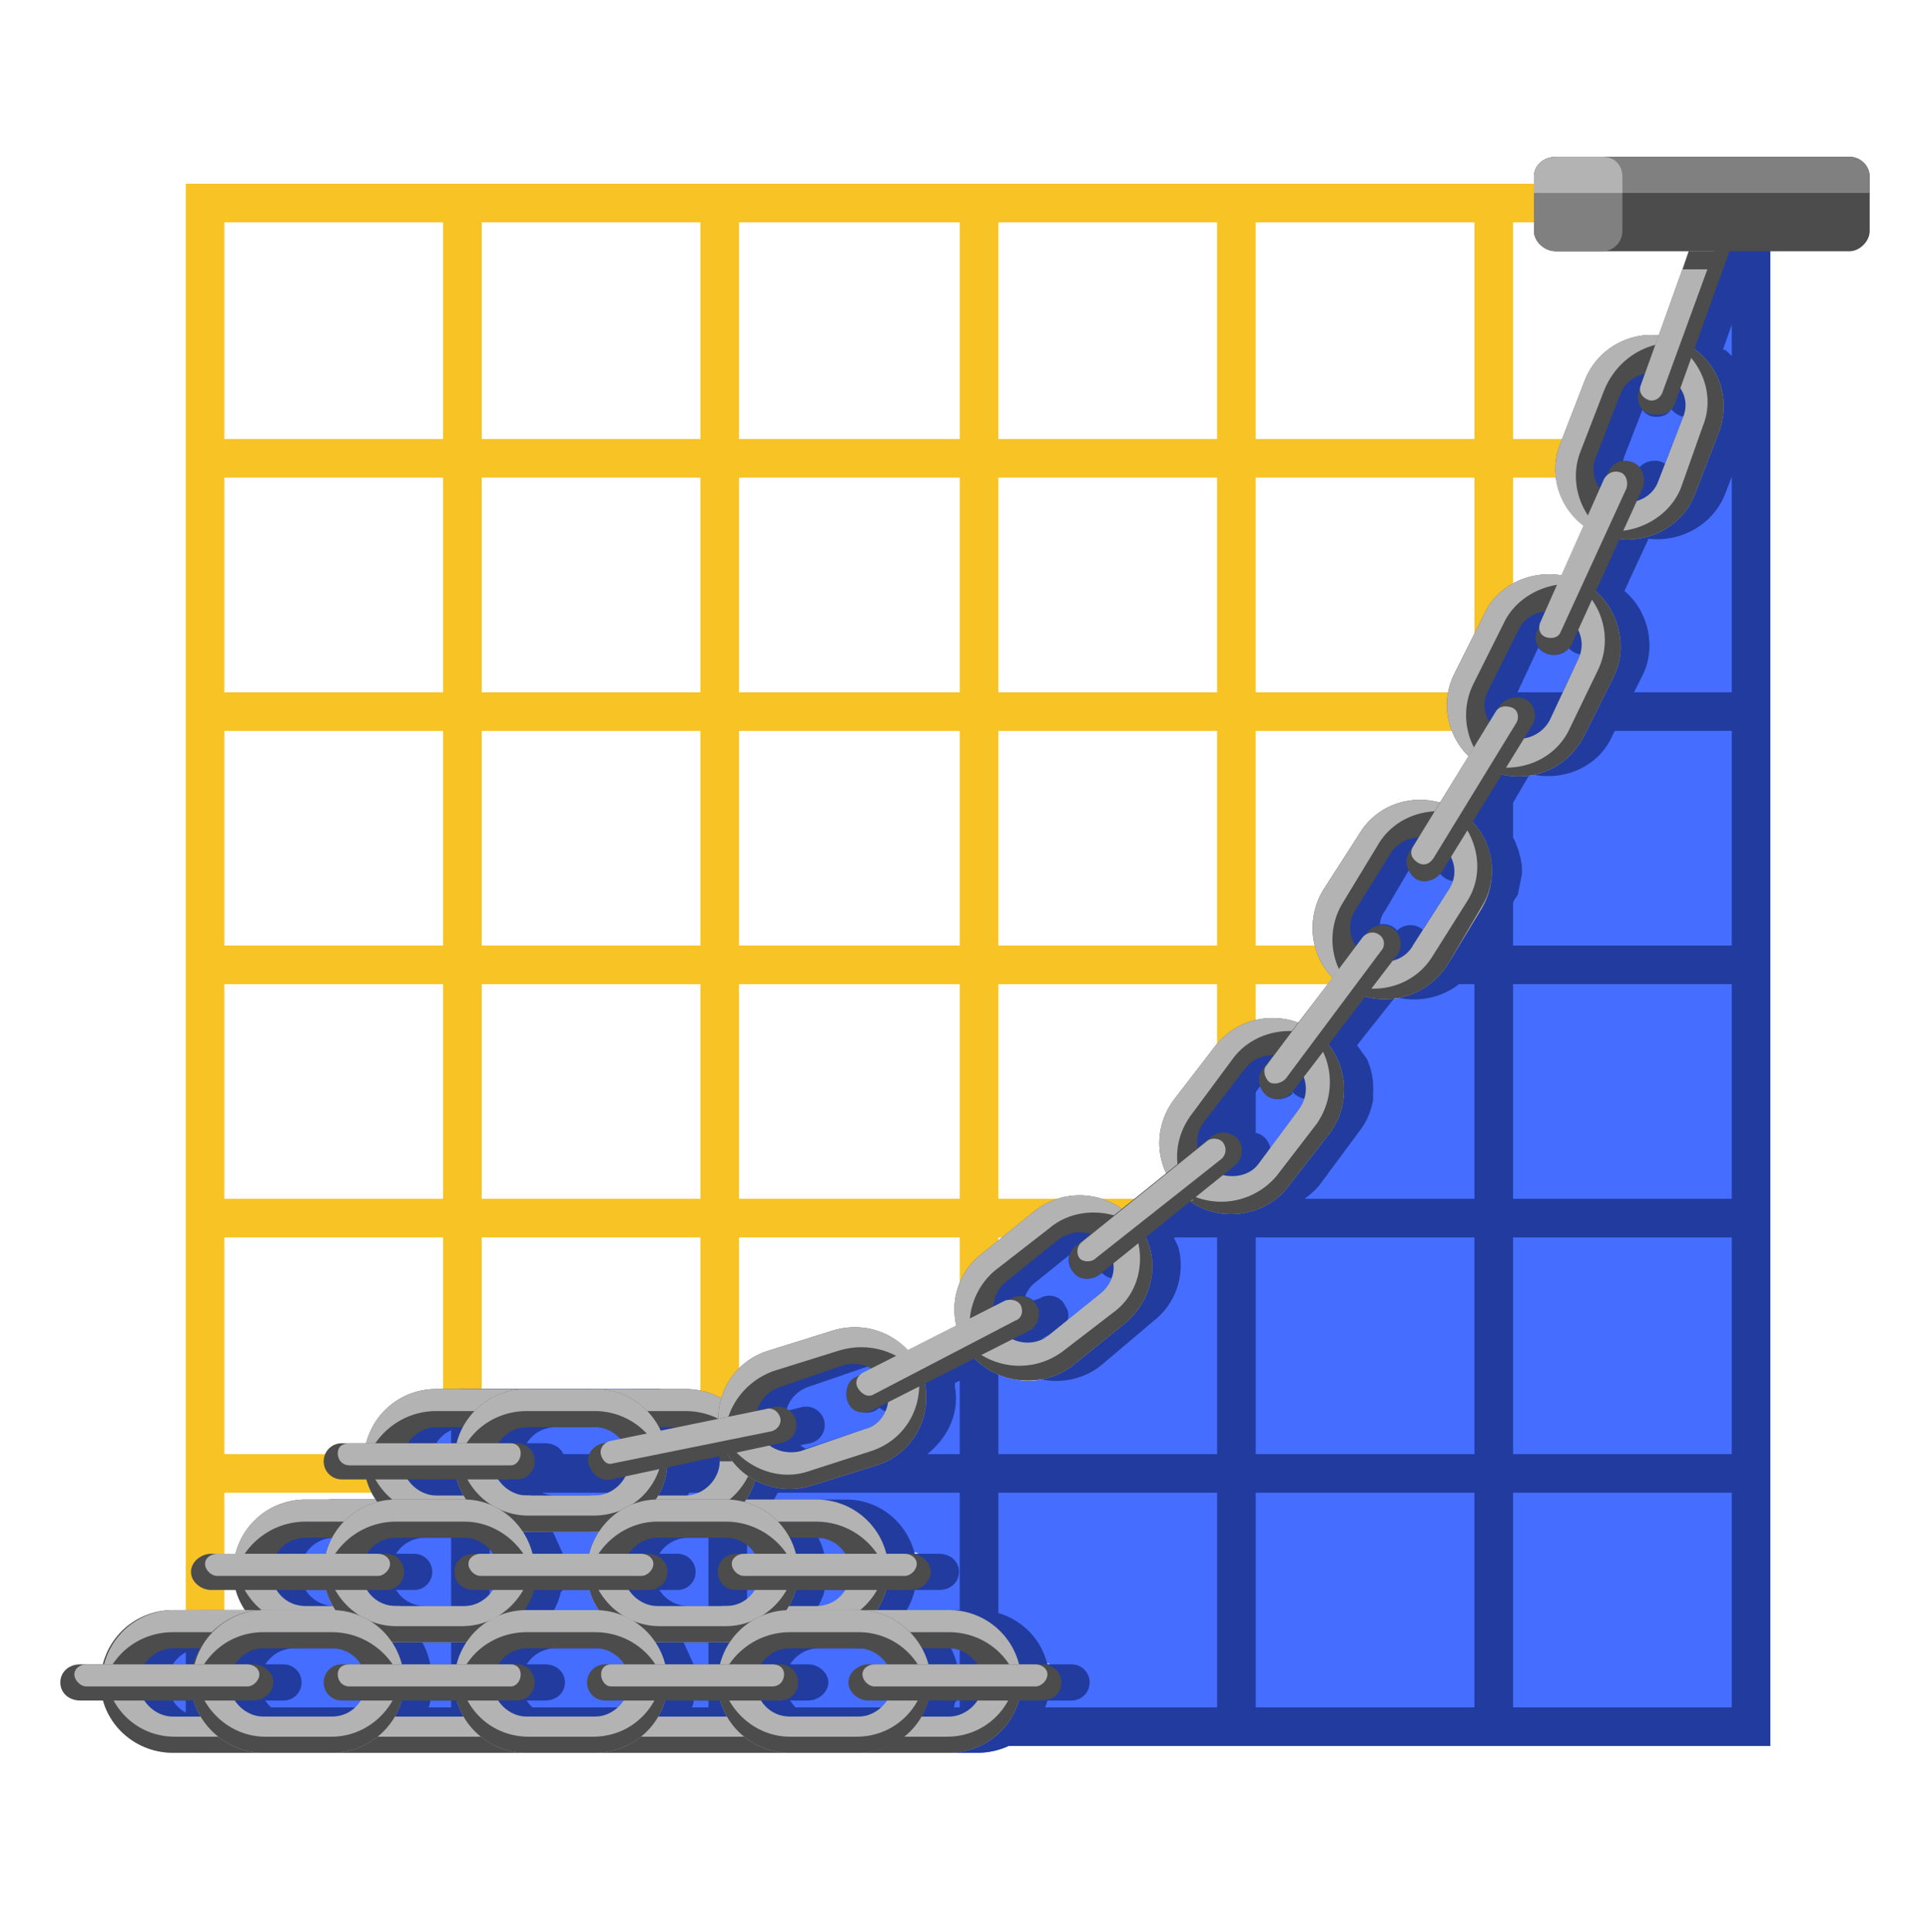 <?xml version="1.0" encoding="utf-8"?>
<svg xmlns="http://www.w3.org/2000/svg" fill="none" height="961" width="960">
  <style>.I{fill:#4c4c4c}.J{fill:#b3b3b3}.K{stroke-miterlimit:10}.L{stroke-width:19.2}</style>
  <path d="M870 108c-5-1-10 1-12 6l-18 53c-16-2-32 7-38 23l-12 31c-5 15 0 31 12 40l-11 25c-16-3-32 5-39 20l-15 30c-6 14-3 30 8 40l-7 11-7 12c-16 3-32 2-41 16l-17 28c-9 14-7 32 4 43l-17 23c-14 2-32-1-42 12l-20 26c-8 11-9 25-4 37l-11 9-24 13c-13-9-27-4-30-3l-26 21c-11 9-15 23-12 35l-36 20c-9-11-28-17-42-13l-17 6c-12 4-20 13-23 24-5-3-11 2-17 2l-28-7h-97c-16 0-30 12-34 27h-12c-6 0-10 4-10 9s4 9 10 9h12l4 10h-35c-17 0-31 12-35 27h-12c-5 0-9 4-9 9s4 9 9 9h12a35 35 0 0 0 5 10h-35c-17 0-31 12-35 27H54c-5 0-10 4-10 9s5 9 10 9h12c4 15 18 26 35 26h385c17 0 31-11 35-26h12c5 0 9-4 9-9s-4-9-9-9h-12c-4-15-18-27-35-27h-35a35 35 0 0 0 4-10h12c6 0 10-4 10-9s-4-9-10-9h-12c-4-15-18-27-34-27h-36l5-9c5 3 11 4 18 4a36 36 0 0 0 10-2l33-10a36 36 0 0 0 15-9 35 35 0 0 0 9-30v-2l25-12a22 22 0 0 0 1 1l1 1 1 1a33 33 0 0 0 3 2 35 35 0 0 0 19 6c9 0 17-3 23-8l26-22a35 35 0 0 0 12-37l-2-4 23-18 1 1h1l1 1 3 1a48 48 0 0 0 4 2 35 35 0 0 0 8 1c12 0 23-5 31-14l20-27a35 35 0 0 0 7-16v-4a35 35 0 0 0-8-23l19-24c15 4 32-2 40-16l18-29a27 27 0 0 0 1-3 34 34 0 0 0 2-3l2-10a54 54 0 0 0 0-4c-1-8-4-16-10-22l14-24c16 4 34-3 41-19l15-30c7-14 3-32-9-42l12-26c16 2 32-7 38-22l12-31a35 35 0 0 0 2-11 37 37 0 0 0-1-10 26 26 0 0 0-1-3 36 36 0 0 0-5-9 31 31 0 0 0-2-3 34 34 0 0 0-5-5h-1l19-54c2-5-1-10-6-12z" fill="#456dff"/>
  <path class="K L" d="M102 813V101h760m-632 0v597m128-597v597m129-597v567m128-567v430m128-430v236m49-109H102m641 126H102m578 126H102m476 126H102m91 127h-91" stroke="#f7c325"/>
  <path d="M856 101v7c5 2 7 7 6 12l-19 54c12 9 18 26 12 41l-12 31a35 35 0 0 1-10 14 36 36 0 0 1-6 4 37 37 0 0 1-16 5l-6-1-11 26c12 10 16 28 9 42l-15 30c-7 16-25 23-41 19l-15 24a35 35 0 0 1 8 36 43 43 0 0 1-1 3l-2 3-17 29c-9 14-26 20-41 16l-18 24a35 35 0 0 1 8 23 27 27 0 0 1-1 4 35 35 0 0 1-6 16l-21 27a36 36 0 0 1-20 13 36 36 0 0 1-10 1l-7-1-7-2-1-1-1-1h-1l-2-1-22 18c2 3 3 7 3 11a35 35 0 0 1-13 30l-26 21c-7 6-15 9-23 9a35 35 0 0 1-7-1 36 36 0 0 1-6-2 37 37 0 0 1-7-3 39 39 0 0 1-2-2l-2-2a1 1 0 0 0 0 1v-1l-2-1-25 12v1l1 1c2 17-8 34-25 39l-32 10c-10 3-20 2-28-2a35 35 0 0 1-5 9h35c17 0 31 11 35 26h12c5 0 10 5 10 10s-5 9-10 9h-12a35 35 0 0 1-5 10h36c16 0 30 11 34 26h12c6 0 10 5 10 10s-4 9-10 9h-12a35 35 0 0 1-6 13h375V101h-19z" fill="#456dff"/>
  <path d="m448 681-8 4c-4 2-6 8-4 13a9 9 0 0 0 2 2l-3 2c-5 2-11 0-13-4s-1-11 4-13l8-4-2-1 2-1c5-1 10 0 14 2zm-3 30-32 11c-5 1-9 1-13-1l30-10c5-1 9-5 11-9h8l7-4a17 17 0 0 1-11 13zm112-97-7 6a9 9 0 0 0-2 13h1l-2 1c-4 3-10 3-13-1a9 9 0 0 1-2-9l9-7c4-4 10-4 16-3zm-43 34-5 2 1-5a9 9 0 0 1 4 2zm48-5-26 21c-5 4-12 5-18 2a17 17 0 0 0 3-1l5-3 5-5 17-14c3-2 4-4 5-7 3 1 6 0 9-2l7-5a17 17 0 0 1-6 14h-1zm86-118-3 5-2 2c-3 4-3 8 0 12-3 3-9 4-13 1l-3-4 6-9c4-5 9-7 15-7zm-37 39a9 9 0 0 1 4 3l-5 4a17 17 0 0 1 1-7zm50-12-20 27c-5 5-12 7-18 6l6-5c2-2 3-6 3-9l14-19a16 16 0 0 0 3-5c3 0 7-1 9-4l5-7c2 5 1 11-2 16zm59-136-3 5-2 3c-2 3-1 8 1 11-3 3-8 4-12 2a9 9 0 0 1-3-4l5-9c3-5 9-7 14-8zm-28 50-3 5c-2-4-3-7-3-11a9 9 0 0 1 9 3l-1 1-2 2zm43-24-17 28c-3 4-7 7-11 8l2-3c3-4 3-9-1-13l13-20a17 17 0 0 0 2-4c3 0 7-1 9-4l4-8a17 17 0 0 1-1 16zm48-138-3 6-1 3c-2 3-1 7 1 10a10 10 0 0 1-11 2 9 9 0 0 1-4-3l4-8c3-6 8-9 14-10zm-29 43a10 10 0 0 1 5 1l2 2-1 1-5 8c-2-4-3-8-1-13v1zm46-19-15 30c-2 5-7 9-13 10l4-7c3-4 2-9-1-12l10-21 1-2c4 0 8-2 10-5l4-8c2 5 2 10 0 15zm33-142-2 6-1 3c-1 3-1 6 1 9-2 3-6 4-10 3a10 10 0 0 1-4-3l3-8c2-5 7-9 13-10zm-26 44h5a9 9 0 0 1 4 3l-2 2-4 8c-3-3-4-8-3-13zm45-22-12 31c-2 5-7 9-12 10l3-6c2-4 1-9-3-12l9-23 1-1c4 0 8-2 10-6l2-8c3 5 4 10 2 15z" fill="#213c9e"/>
  <path class="K L" d="M862 101h9v758H102v-46m132-115v161m128-161v161m125-191v191m128-328v328m128-522v522m128-505H743m128 126H680m191 126H578m293 127H193" stroke="#213c9e"/>
  <path d="M870 108c-5-1-10 1-12 6l-18 53c-16-2-32 7-38 23l-12 31c-5 15 0 31 12 40l-11 25c-16-3-32 5-39 20l-15 30c-6 14-3 30 8 40l-7 11-7 12c-16 2-32 2-41 16l-17 28c-9 14-7 32 4 43l-17 23c-14 4-32-1-42 12l-20 26c-8 11-9 25-4 37l-11 9-21 17c-13-9-33-7-46 3l-13 11c-11 9-15 23-12 35l-38 17c-9-10-22-15-36-11l-21 7c-12 4-20 13-23 24-5-3-11 2-17 2l-28-7h-97c-16 0-30 12-34 27h-12c-6 0-10 4-10 9s4 9 10 9h12l4 10h-35c-17 0-31 11-35 27h-12c-5 0-9 4-9 9s4 9 9 9h12a35 35 0 0 0 5 10h-35c-17 0-31 11-35 27H54c-5 0-10 4-10 9s5 9 10 9h12c4 15 18 26 35 26h385c17 0 31-11 35-26h12c5 0 9-4 9-9s-4-9-9-9h-12c-4-16-18-27-35-27h-35a35 35 0 0 0 4-10h12c6 0 10-4 10-9s-4-9-10-9h-12c-4-16-18-27-34-27h-36l5-9c5 2 11 4 18 4a36 36 0 0 0 10-2l33-10a36 36 0 0 0 14-9c8-8 12-19 10-30v-2l25-12a22 22 0 0 0 1 1l1 1 1 1a32 32 0 0 0 3 2 35 35 0 0 0 19 6c9 0 17-3 23-8l26-22a35 35 0 0 0 12-37l-2-4 23-18a24 24 0 0 0 1 1h1l1 1 3 1a48 48 0 0 0 4 2 35 35 0 0 0 8 1c12 0 23-5 31-14l20-27a35 35 0 0 0 7-16v-4a35 35 0 0 0-3-16l-5-7 19-24c15 4 32-2 40-16l18-29a27 27 0 0 0 1-3 33 33 0 0 0 2-3l2-10a54 54 0 0 0 0-4c-1-8-4-16-10-22l14-24c16 4 34-3 41-19l15-30c7-14 3-32-9-42l12-26c16 2 32-7 38-22l12-31a35 35 0 0 0 2-11 37 37 0 0 0-1-10 26 26 0 0 0-1-3 36 36 0 0 0-5-9 31 31 0 0 0-2-3 34 34 0 0 0-5-5h-1l19-54c2-5-1-10-6-12zm-18 100-12 31c-2 5-7 9-12 10l3-6c3-5 0-11-4-13-5-2-11 0-13 5l-4 8c-3-4-4-10-2-16l12-31c2-5 7-9 13-10l-2 6-1 3c-2 5 1 10 6 12 4 1 10-1 12-6l2-8c3 5 4 10 2 15zm-52 120-15 30c-2 5-7 9-13 10l4-7c3-5 2-11-3-13s-10-1-13 3l-5 8c-2-4-3-10 0-15l14-30c3-6 8-9 14-10l-4 9c-2 5 0 10 5 12s10 0 12-4l4-8c2 5 2 10 0 15zm-65 114-17 28c-3 4-7 7-11 8l2-3c4-4 3-10-2-13-4-3-10-2-13 2l-2 2-3 5c-3-6-4-13 0-18l17-29c3-5 9-7 14-8l-3 5-2 3c-2 4-1 10 4 13s10 1 13-3l4-8a17 17 0 0 1-1 16zM562 643l-26 21c-5 4-12 5-18 2l8-4c5-2 7-8 4-12-2-5-8-7-13-4l-3 1-5 3c0-4 2-9 6-12l26-21c4-3 10-4 16-3l-7 6c-4 3-5 9-2 13s10 4 14 1l7-6a17 17 0 0 1-7 15zm-76 211h-13a35 35 0 0 0 2-7l1-1h24a17 17 0 0 1-14 8zm-400-8h25v1l3 7h-13a17 17 0 0 1-15-8zm15-26h13l-3 8H86a17 17 0 0 1 15-8zm65-55h13l-3 8h-24a17 17 0 0 1 14-8zm65-55h14l-3 8h-25a17 17 0 0 1 14-8zm92 6-6 1-3 1a9 9 0 1 0 4 18l7-2c-2 6-8 10-15 10h-33a17 17 0 0 1-15-8h9c6 0 10-4 10-9s-4-9-10-9h-9a17 17 0 0 1 15-8h33c5 0 10 2 13 6zm67 57h-9c-5 0-10 4-10 9s5 9 10 9h9a17 17 0 0 1-14 8h-34a17 17 0 0 1-14-8h9c5 0 9-4 9-9s-4-9-9-9h-9a17 17 0 0 1 14-8h34a17 17 0 0 1 14 8zm-193 18h9c5 0 9-4 9-9s-4-9-9-9h-9a17 17 0 0 1 14-8h34a17 17 0 0 1 14 8h-9c-5 0-9 4-9 9s4 9 9 9h9a17 17 0 0 1-14 8h-34a17 17 0 0 1-14-8zm148 37-5-11h37a35 35 0 0 0-4 11h-28zm-131 0a35 35 0 0 0-4-11h37l-5 11h-28zm65-36 1-1h27l1 1a35 35 0 0 0 4 10l-2-1h-33l-2 1a35 35 0 0 0 4-10zm28-19h-27l-5-11h37a36 36 0 0 0-5 11zm-175 73h9c5 0 9-4 9-9s-4-9-9-9h-9a17 17 0 0 1 14-8h34a17 17 0 0 1 14 8h-9c-6 0-10 4-10 9s4 9 10 9h9a17 17 0 0 1-14 8h-34a17 17 0 0 1-14-8zm82 1v-1h28v1l3 7h-34a35 35 0 0 0 3-7zm48-1h9c6 0 10-4 10-9s-4-9-10-9h-9a17 17 0 0 1 15-8h33a17 17 0 0 1 14 8h-9c-5 0-9 4-9 9s4 9 9 9h9a17 17 0 0 1-14 8h-33a17 17 0 0 1-15-8zm83 1v-1h28v1l3 7h-34a35 35 0 0 0 3-7zm48-1h9c5 0 10-4 10-9s-5-9-10-9h-9a17 17 0 0 1 14-8h34a17 17 0 0 1 14 8h-9c-5 0-9 4-9 9s4 9 9 9h9a17 17 0 0 1-14 8h-34a17 17 0 0 1-14-8zm-50-134a33 33 0 0 0-1-2h8l-7 2zm-101 24v1l3 7h-14a17 17 0 0 1-14-8h25zm-66 55 1 1 2 7h-13a17 17 0 0 1-14-8h24zm300 37a36 36 0 0 0-3-8h13a17 17 0 0 1 14 8h-24zm-55-29h-14a35 35 0 0 0 3-7v-1h25a17 17 0 0 1-14 8zm-11-26a36 36 0 0 0-3-8h14a17 17 0 0 1 14 8h-25zm-55-29h-13a35 35 0 0 0 3-7l1-5v-2l26-5v2c0 9-7 17-17 17zm43-25 5-1a9 9 0 1 0-4-18l-8 2a17 17 0 0 1 11-12l32-11c5-1 10 0 14 2l-5 2-2 2c-5 2-7 8-5 13s9 6 13 3l7-3a17 17 0 0 1-11 13l-32 11c-6 1-11 0-15-3zm263-167-20 27c-5 5-12 7-18 6l6-5c4-3 4-9 1-13s-9-5-13-1l-3 2-4 3a17 17 0 0 1 3-12l20-27c4-5 9-7 15-7l-3 5-2 2c-3 4-3 10 2 13 4 3 10 2 13-2l5-7c2 5 1 11-2 16z" fill="#213c9e"/>
  <path class="I" d="M152 746c-20 0-36 16-36 36h19c0-9 7-17 17-17h47v-19h-47z"/>
  <path class="J" d="M152 799c-10 0-17-8-17-17h-19c0 19 16 35 36 35h47v-18h-47z"/>
  <path class="I" d="M198 809h-46c-19 0-35-16-35-36l-1 9c0 19 16 35 36 35h47l-1-8z"/>
  <path class="J" d="M152 746c-20 0-36 16-36 36a35 35 0 0 0 0 5c3-17 18-30 36-30h47v-11h-47z"/>
  <path class="I" d="M406 746c20 0 36 16 36 36h-19c0-9-7-17-17-17h-47v-19h47z"/>
  <path class="J" d="M406 799c10 0 17-8 17-17h19c0 19-16 35-36 35h-47v-18h47z"/>
  <path class="I" d="M360 809h46c19 0 35-16 35-36l1 9c0 19-16 35-36 35h-47l1-8z"/>
  <path class="J" d="M406 746c20 0 36 16 36 36a35 35 0 0 1 0 5c-3-17-18-30-36-30h-47v-11h47z"/>
  <path class="I" d="M217 691c-20 0-36 16-36 36h19c0-9 8-17 17-17h47v-19h-47z"/>
  <path class="J" d="M217 744c-9 0-17-8-17-17h-19c0 19 16 35 36 35h47v-18h-47z"/>
  <path class="I" d="M264 754h-47c-19 0-35-16-35-36l-1 9c0 19 16 35 36 35h47v-8z"/>
  <path class="J" d="M217 691c-20 0-36 16-36 36a35 35 0 0 0 0 5c3-17 18-30 36-30h47v-11h-47z"/>
  <path class="I" d="M341 691c20 0 36 16 36 36h-19c0-9-8-17-17-17h-27v-19h27z"/>
  <path class="J" d="M341 744c9 0 17-8 17-17h19c0 19-16 35-36 35h-47v-18h47z"/>
  <path class="I" d="M262 754h79c19 0 35-16 35-36l1 9c0 19-16 35-36 35h-79v-8z"/>
  <path class="J" d="M341 691c20 0 36 16 36 36a35 35 0 0 1 0 5c-3-17-18-30-36-30h-47v-11h47z"/>
  <path class="I" d="M86 801c-20 0-36 16-36 36h19c0-9 8-17 17-17h47v-19H86z"/>
  <path class="J" d="M86 854c-9 0-17-8-17-17H50c0 19 16 35 36 35h193v-18H86z"/>
  <path class="I" d="M279 864H87c-20 0-35-16-35-36 0 0-2 2-2 9 0 19 16 35 36 35h193v-8z"/>
  <path class="J" d="M86 801a36 36 0 0 0-35 41c2-17 17-30 35-30h47v-11H86z"/>
  <path class="I" d="M472 801c20 0 36 16 36 36h-19c0-9-8-17-17-17h-47v-19h47z"/>
  <path class="J" d="M472 854c9 0 17-8 17-17h19c0 19-16 35-36 35H279v-18h193z"/>
  <path class="I" d="M279 864h192c20 0 35-16 35-36 0 0 2 2 2 9 0 19-16 35-36 35H279v-8z"/>
  <path class="J" d="M472 801c20 0 36 16 36 36a35 35 0 0 1-1 5c-2-17-17-30-35-30h-47v-11h47z"/>
  <path class="I" d="m738 306-15 30c-8 17-1 38 17 47l8-17c-8-4-12-14-8-22l15-30c4-9 14-12 22-8l9-17c-18-8-40-1-48 17z"/>
  <path class="J" d="m788 366 15-30c8-17 0-39-17-47l-9 17c9 4 12 14 8 22l-14 30c-4 8-14 12-23 8l-8 17c18 8 39 1 48-17z"/>
  <path class="I" d="M777 286c19 9 26 30 18 47l-14 29c-8 18-30 25-49 16l8 5c18 8 39 1 48-17l15-30c8-17 0-39-17-47l-9-3z"/>
  <path class="J" d="m733 340 15-30c7-15 26-23 42-18a36 36 0 0 0-4-3c-18-8-40-1-48 17l-15 30c-8 17-1 38 17 47a38 38 0 0 0 5 2 35 35 0 0 1-12-45z"/>
  <path class="I" d="m788 190-12 31c-7 18 2 38 21 45l7-17c-9-3-14-13-10-22l12-31c3-8 13-13 22-9l6-18c-18-7-39 2-46 21z"/>
  <path class="J" d="m843 246 12-31c7-19-2-39-21-46l-6 18c8 3 13 12 9 21l-12 31c-3 9-13 13-22 10l-6 17c18 7 39-2 46-20z"/>
  <path class="I" d="M825 167c20 7 29 28 22 45l-11 31c-7 17-28 26-47 19 0 0 1 2 8 4 18 7 39-2 46-20l12-31c7-19-2-39-21-46l-9-2z"/>
  <path class="J" d="m786 225 12-31c7-17 24-26 41-23a37 37 0 0 0-5-2c-18-7-39 2-46 21l-12 31a35 35 0 0 0 26 47c-15-9-22-27-16-43z"/>
  <path class="I" d="m844 114-29 81c-1 5 1 10 6 11s10 0 12-5l29-81c1-5-1-10-6-12s-11 1-12 6z"/>
  <path class="J" d="m843 117-27 75c-1 3 1 6 4 7s6-1 7-4l27-74c1-3-1-6-4-7s-6 0-7 3z"/>
  <path class="I" d="m676 415-18 28c-10 17-5 39 12 49l10-16c-8-5-11-15-6-23l18-29c5-7 15-10 23-5l10-16c-17-10-39-5-49 12z"/>
  <path class="J" d="m720 480 17-28c10-17 5-39-12-49l-10 16c8 5 11 15 6 23l-18 28c-4 8-15 11-23 6l-10 16c17 10 39 5 50-12z"/>
  <path class="I" d="M716 399c18 11 24 33 14 49l-17 27c-10 17-32 22-50 11l7 6c17 10 39 5 50-12l17-29c10-16 5-38-12-48-6-4-9-4-9-4z"/>
  <path class="J" d="m668 449 17-28c9-16 28-21 45-15a34 34 0 0 0-5-3c-17-10-39-5-49 12l-18 28c-10 17-5 39 12 49a39 39 0 0 0 5 2 35 35 0 0 1-7-45z"/>
  <path class="I" d="m746 351-45 73c-3 4-1 10 3 13s10 1 13-3l45-73c3-5 1-11-3-13s-10-1-13 3z"/>
  <path class="J" d="m744 354-41 67c-2 3-1 6 2 8s6 1 8-2l41-67c2-3 1-7-2-8s-6-1-8 2z"/>
  <path class="I" d="m800 235-35 78c-3 5 0 10 4 12s11 0 13-5l35-77c2-5 0-11-5-13s-10 0-12 5z"/>
  <path class="J" d="m798 238-32 72c-1 3 0 6 3 7s6 0 7-2l33-72c1-3 0-7-3-8s-6 0-8 3z"/>
  <path class="I" d="m604 521-20 26c-12 16-9 38 7 50l11-15c-7-6-9-16-3-24l20-26c6-8 16-9 24-4l11-15c-16-11-38-8-50 8z"/>
  <path class="J" d="m641 590 21-27c11-16 8-38-8-50l-11 15c7 6 9 16 3 24l-20 27c-5 7-16 8-24 3l-11 15c16 12 39 8 50-7z"/>
  <path class="I" d="M646 509c17 12 20 34 9 50l-20 26a36 36 0 0 1-50 5s1 3 6 7c16 12 39 8 50-7l21-27c11-16 8-38-8-50-5-4-8-4-8-4z"/>
  <path class="J" d="m593 554 20-27c10-14 30-18 45-10l-4-4c-16-11-38-8-50 8l-20 26c-12 16-9 38 7 50 2 1 3 0 2-1-10-12-10-29 0-42z"/>
  <path class="I" d="m680 464-52 68c-3 4-2 10 2 13s10 2 13-2l52-68c3-4 2-10-2-13s-10-2-13 2z"/>
  <path class="J" d="m678 466-48 64c-2 2-1 6 1 8s7 1 9-2l47-63c2-2 2-6-1-8s-6-1-8 1z"/>
  <path class="I" d="m514 603-26 21a35 35 0 0 0-5 50l15-12c-6-7-5-18 2-24l26-21c8-6 18-5 24 2l15-11a36 36 0 0 0-51-5z"/>
  <path class="J" d="m534 679 26-21c15-13 18-35 5-50l-15 12c6 7 5 17-2 23l-26 21c-7 6-18 5-24-2l-15 12c13 15 36 17 51 5z"/>
  <path class="I" d="M558 602c13 15 12 38-3 50l-26 20a36 36 0 0 1-50-6s0 3 4 8c13 15 36 17 51 5l26-21c15-13 18-35 5-50-4-6-7-6-7-6z"/>
  <path class="J" d="m495 632 27-21c13-11 33-10 46 1a35 35 0 0 0-3-4 36 36 0 0 0-51-5l-26 21a35 35 0 0 0-5 50c2 1 3 1 2-1-6-14-2-31 10-41z"/>
  <path class="I" d="m602 566-67 54c-4 3-4 9-1 13s9 4 13 1l67-54c4-3 5-9 2-13s-10-5-14-1z"/>
  <path class="J" d="m600 568-62 50a6 6 0 0 0-1 8c2 2 6 2 8 0l62-49a6 6 0 0 0 1-9c-2-2-6-2-8 0z"/>
  <path class="I" d="m414 662-32 10c-19 6-29 26-23 45l18-6c-3-9 2-18 11-21l32-11c9-2 18 2 21 11l18-5c-6-19-26-29-45-23z"/>
  <path class="J" d="m404 739 32-10c19-6 29-26 23-45l-18 6c3 9-2 19-11 21l-32 11c-9 2-18-2-21-11l-18 6c6 18 26 28 45 22z"/>
  <path class="I" d="M455 676c7 20-3 40-22 46l-31 10c-18 6-38-5-45-24l2 9c6 18 26 28 45 22l32-10c19-6 29-26 23-45l-4-8z"/>
  <path class="J" d="m385 682 32-10c16-5 32 1 41 13 1 2 2 1 1-1-6-18-26-28-45-22l-32 10c-19 6-29 26-23 45a36 36 0 0 0 2 5c-3-17 7-34 24-40z"/>
  <path class="I" d="m503 646-77 39c-5 2-6 8-4 13s8 6 13 3l77-39c4-2 6-8 4-12s-8-7-13-4z"/>
  <path class="J" d="m500 647-71 36c-3 2-4 5-2 8s5 4 7 3l71-37c3-1 4-4 3-7s-5-4-8-3z"/>
  <path class="I" d="M296 691h-34c-20 0-36 16-36 36h19c0-9 8-17 17-17h34c9 0 17 8 17 17h19c0-20-16-36-36-36z"/>
  <path class="J" d="M262 762h34c20 0 36-16 36-35h-19c0 9-8 17-17 17h-34c-9 0-17-8-17-17h-19c0 19 16 35 36 35z"/>
  <path class="I" d="M330 718c0 21-15 36-35 36h-32c-20 0-35-16-35-36 0 0-2 2-2 9 0 19 16 35 36 35h34c20 0 36-16 36-35 0-7-2-9-2-9z"/>
  <path class="J" d="M262 702h34c16 0 30 11 34 26 1 1 2 1 2-1 0-20-16-36-36-36h-34c-20 0-36 16-36 36a35 35 0 0 0 1 5c2-17 17-30 35-30z"/>
  <path class="I" d="m385 700-85 18c-5 1-9 6-7 11s6 8 11 7l84-18c6-1 9-6 8-11s-6-8-11-7z"/>
  <path class="J" d="m381 701-78 16c-3 1-5 4-4 7s3 5 6 4l79-16c3-1 5-4 4-7s-4-5-7-4z"/>
  <path class="I" d="M361 746h-34c-19 0-35 16-35 36h18c0-9 8-17 17-17h34c10 0 17 8 17 17h19c0-20-16-36-36-36z"/>
  <path class="J" d="M327 817h34c20 0 36-16 36-35h-19c0 9-7 17-17 17h-34c-9 0-17-8-17-17h-18c0 19 16 35 35 35z"/>
  <path class="I" d="M396 773c0 20-16 36-35 36h-33c-19 0-35-16-35-36l-1 9c0 19 16 35 36 35h33c20 0 36-16 36-35l-1-9z"/>
  <path class="J" d="M327 757h34c18 0 33 13 36 30v-5c0-20-16-36-36-36h-34c-19 0-35 16-35 36a35 35 0 0 0 0 5c3-17 18-30 35-30z"/>
  <use class="I" href="#A"/>
  <path class="J" d="M197 817h34c19 0 35-16 35-35h-18c0 9-8 17-17 17h-34c-10 0-17-8-17-17h-19c0 19 16 35 36 35z"/>
  <path class="I" d="M265 773c0 20-16 36-35 36h-33c-19 0-35-16-35-36l-1 9c0 19 16 35 36 35h34c19 0 36-16 36-35 0-7-2-9-2-9z"/>
  <path class="J" d="M197 757h34c17 0 32 13 35 30v-5c0-20-16-36-35-36h-34c-20 0-36 16-36 36a35 35 0 0 0 0 5c3-17 18-30 36-30z"/>
  <path class="I" d="M453 773h-87c-5 0-9 4-9 9s4 9 9 9h87c5 0 10-4 10-9s-5-9-10-9z"/>
  <path class="J" d="M450 773h-80c-3 0-6 2-6 5s3 6 6 6h80c3 0 6-3 6-6s-3-5-6-5z"/>
  <path class="I" d="M192 773h-87c-5 0-10 4-10 9s5 9 10 9h87c5 0 9-4 9-9s-4-9-9-9z"/>
  <path class="J" d="M188 773h-80c-3 0-6 2-6 5s3 6 6 6h80c3 0 6-3 6-6s-3-5-6-5z"/>
  <path class="I" d="M322 773h-86c-6 0-10 4-10 9s4 9 10 9h86c6 0 10-4 10-9s-4-9-10-9z"/>
  <path class="J" d="M319 773h-80c-3 0-6 2-6 5s3 6 6 6h80c3 0 6-3 6-6s-3-5-6-5z"/>
  <use class="I" href="#A" x="65.4" y="55"/>
  <path class="J" d="M262 872h34c20 0 36-16 36-35h-19c0 9-8 17-17 17h-34c-9 0-17-8-17-17h-19c0 19 16 35 36 35z"/>
  <path class="I" d="M330 828c0 20-15 36-35 36h-32c-20 0-35-16-35-36 0 0-2 2-2 9 0 19 16 35 36 35h34c20 0 36-16 36-35 0-7-2-9-2-9z"/>
  <path class="J" d="M262 812h34c18 0 33 13 35 30l1-5c0-20-16-36-36-36h-34c-20 0-36 16-36 36a35 35 0 0 0 1 5c2-17 17-30 35-30z"/>
  <path class="I" d="M427 801h-34c-20 0-36 16-36 36h19c0-9 7-17 17-17h34c9 0 17 8 17 17h19c0-20-17-36-36-36z"/>
  <path class="J" d="M393 872h34c19 0 36-16 36-35h-19c0 9-8 17-17 17h-34c-10 0-17-8-17-17h-19c0 19 16 35 36 35z"/>
  <path class="I" d="M461 828c0 20-15 36-35 36h-33c-19 0-35-16-35-36l-1 9c0 19 16 35 36 35h34c20 0 36-16 36-35 0-7-2-9-2-9z"/>
  <path class="J" d="M393 812h34c18 0 32 13 35 30l1-5c0-20-17-36-36-36h-34c-20 0-36 16-36 36a35 35 0 0 0 0 5c3-17 18-30 36-30z"/>
  <path class="I" d="M165 801h-34c-19 0-36 16-36 36h19c0-9 8-17 17-17h34c10 0 17 8 17 17h19c0-20-16-36-36-36z"/>
  <path class="J" d="M131 872h34c20 0 36-16 36-35h-19c0 9-7 17-17 17h-34c-9 0-17-8-17-17H95c0 19 17 35 36 35z"/>
  <path class="I" d="M200 828c0 20-16 36-35 36h-33c-19 0-35-16-35-36 0 0-2 2-2 9 0 19 17 35 36 35h34c20 0 36-16 36-35l-1-9z"/>
  <path class="J" d="M131 812h34c18 0 33 13 36 30v-5c0-20-16-36-36-36h-34a36 36 0 0 0-35 41c3-17 17-30 35-30z"/>
  <path class="I" d="M388 828h-87c-5 0-9 4-9 9s4 9 9 9h87c5 0 9-4 9-9s-4-9-9-9z"/>
  <path class="J" d="M384 828h-80c-3 0-5 2-5 5s2 6 5 6h80c4 0 6-3 6-6s-2-5-6-5z"/>
  <path class="I" d="M518 828h-86c-5 0-10 4-10 9s5 9 10 9h86c6 0 10-4 10-9s-4-9-10-9z"/>
  <path class="J" d="M515 828h-80c-3 0-6 2-6 5s3 6 6 6h80c3 0 6-3 6-6s-3-5-6-5z"/>
  <path class="I" d="M126 828H40c-6 0-10 4-10 9s4 9 10 9h86c5 0 10-4 10-9s-5-9-10-9z"/>
  <path class="J" d="M123 828H43c-3 0-6 2-6 5s3 6 6 6h80c3 0 6-3 6-6s-3-5-6-5z"/>
  <path class="I" d="M257 828h-87c-5 0-9 4-9 9s4 9 9 9h87c5 0 9-4 9-9s-4-9-9-9z"/>
  <path class="J" d="M254 828h-80c-4 0-6 2-6 5s2 6 6 6h80c3 0 5-3 5-6s-2-5-5-5z"/>
  <path class="I" d="M257 718h-87c-5 0-9 4-9 9s4 9 9 9h87c5 0 9-4 9-9s-4-9-9-9z"/>
  <path class="J" d="M254 718h-80c-4 0-6 2-6 5s2 6 6 6h80c3 0 5-3 5-6s-2-5-5-5z"/>
  <path class="I" d="M920 78H774c-6 0-11 4-11 10v27c0 5 5 10 11 10h146c5 0 10-5 10-10V88c0-6-5-10-10-10z"/>
  <g fill="gray">
    <path d="M763 96h167v-8c0-6-5-10-10-10H774c-6 0-11 4-11 10v8zM763 96h44v19c0 5-4 10-10 10h-23c-6 0-11-5-11-10V96z"/>
  </g>
  <path class="J" d="M807 96h-44v-8c0-6 5-10 11-10h23c6 0 10 4 10 10v8z"/>
  <path class="I" d="M857 134h-20l3-9h20l-3 9z"/>
  <defs>
    <path d="M231 746h-34c-20 0-36 16-36 36h19c0-9 7-17 17-17h34c9 0 17 8 17 17h18c0-20-16-36-35-36z" id="A"/>
  </defs>
</svg>